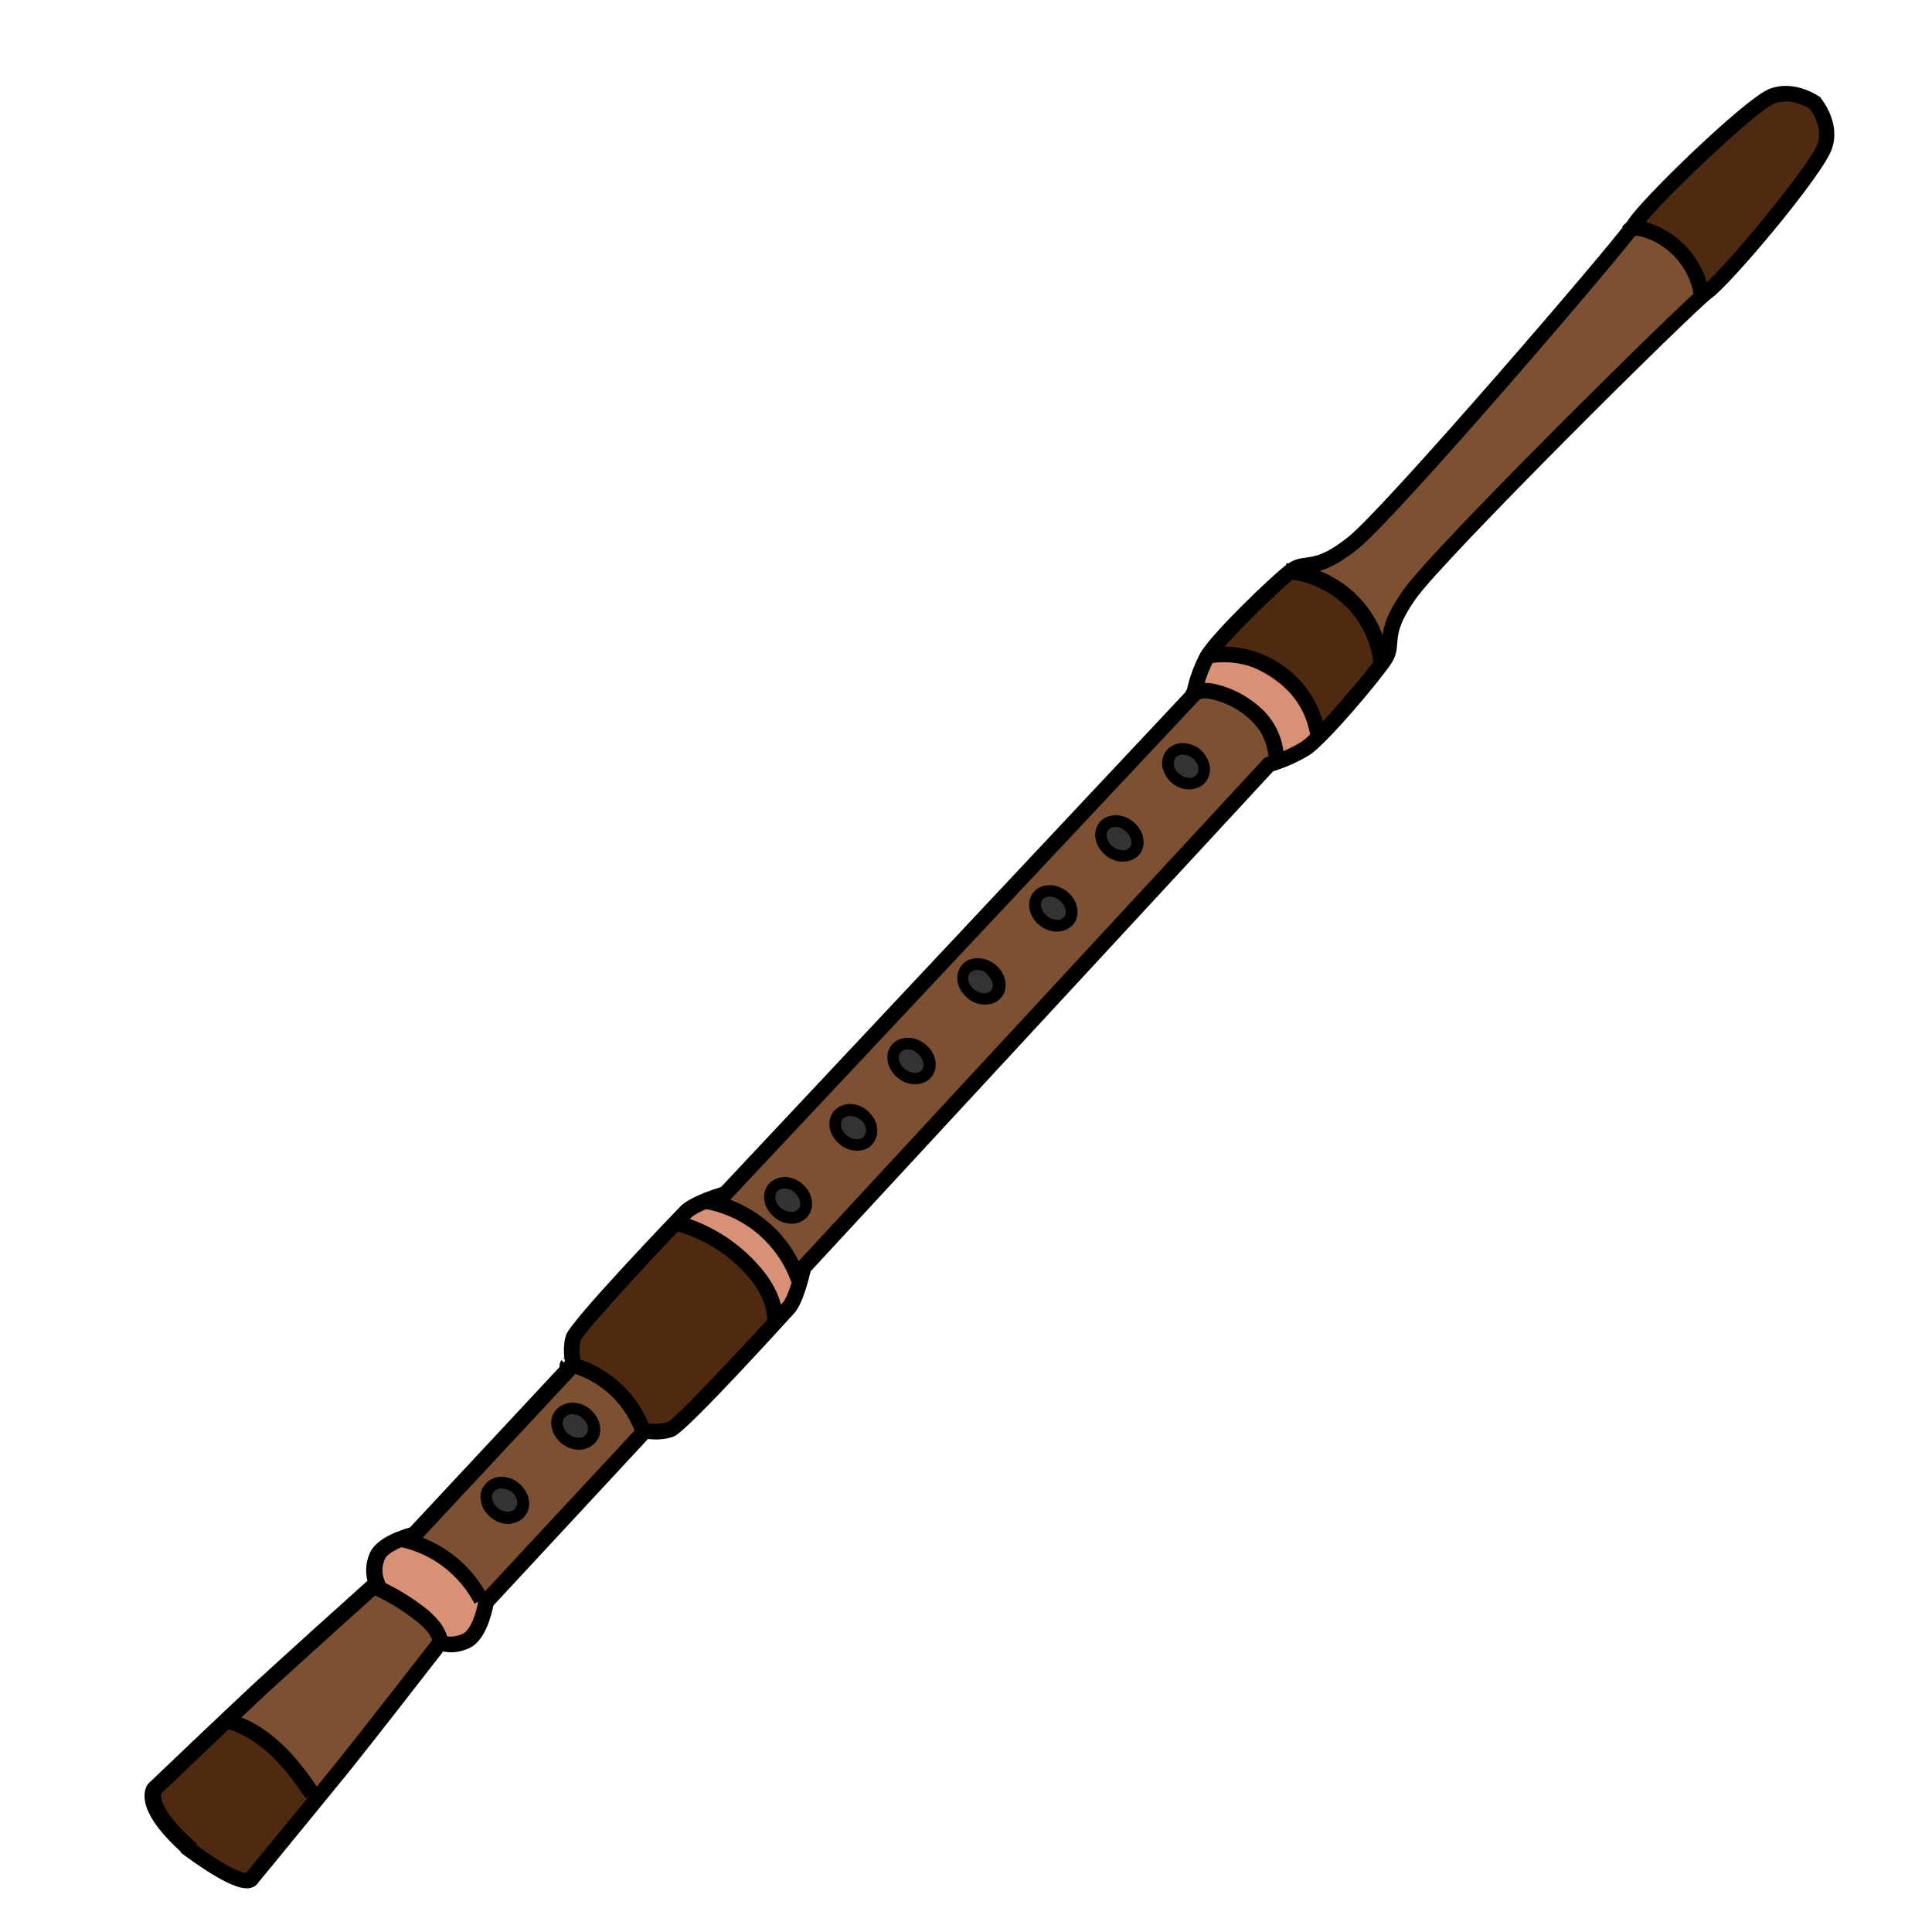 <?xml version="1.0" encoding="utf-8"?>
<!-- Generator: Adobe Illustrator 25.2.1, SVG Export Plug-In . SVG Version: 6.00 Build 0)  -->
<svg version="1.1" id="Layer_1" xmlns="http://www.w3.org/2000/svg" xmlns:xlink="http://www.w3.org/1999/xlink" x="0px" y="0px"
	 viewBox="0 0 500 500" style="enable-background:new 0 0 500 500;" xml:space="preserve">
<style type="text/css">
	.st0{fill:#7D5032;}
	.st1{fill:#4F2A11;}
	.st2{fill:#D99175;}
	.st3{fill:#333333;}
</style>
<path class="st0" d="M469.9,27l0.1-0.1l-0.3-0.2l-0.2-0.3l-0.1,0.1c-1.6-1-6.3-3.5-11-1.5c-5.8,2.4-32,27.7-35.4,33
	s-62.6,74.2-72.8,82.5s-12.1,4.4-16,7.3s-19.4,17.9-21.8,22.3c-1.6,3.1-2.7,6.3-3.4,9.7L187.6,309c0,0-7.8,2.2-10.2,4.6
	s-28.1,29.6-29.1,32.5s0,6.8,0,6.8l-41.2,44.1c0,0-8.2,1.9-9.7,5.8c-0.9,2.2-0.9,4.6,0,6.8c0,0-23.3,20.9-30.6,27.6
	s-26.7,25.3-26.7,25.3s-4.4,3.8,7.9,15l-0.1,0.1l1.4,1l0,0c15.1,11.2,15.9,7.3,15.9,7.3s17-20.7,23.3-28.4s25.5-32.5,25.5-32.5
	c2.2,0.7,4.7,0.6,6.8-0.5c3.8-1.7,5.1-10.1,5.1-10.1l41.1-44.2c0,0,3.9,0.7,6.8-0.5s28.1-28.7,30.4-31.3S208,328,208,328
	l120.4-130.1c3.3-0.9,6.5-2.3,9.4-4.1c4.2-2.7,18.1-19.3,20.7-23.4s-1.4-5.7,6.1-16.5s72-74.7,77.1-78.4s28.4-31.7,30.4-37.7
	C473.8,33.1,471,28.6,469.9,27z"/>
<path class="st1" d="M75.8,456.1c-5-4.3-11.2-7.7-17.5-10.7c-8.3,7.8-18.2,17.2-18.2,17.2s-4.4,3.8,7.9,15l-0.1,0.1l1.4,1l0,0
	c15.1,11.2,15.9,7.3,15.9,7.3s8.9-10.8,16.2-19.7C80.1,462.6,78.2,459.2,75.8,456.1z"/>
<path class="st2" d="M116.2,403.4c-2.1-1.4-4.2-2.8-6.4-4.1c-1.5-0.7-3.1-1.2-4.8-1.6c-2.6,0.9-6.6,2.6-7.6,5.2
	c-0.9,2.2-0.9,4.6,0,6.8l-1.3,1.1c7.1,3.1,13.3,8.1,17.9,14.3c2.2,0.7,4.6,0.5,6.7-0.5c3.6-1.6,5-9.3,5.1-10
	C123.2,410.4,120,406.6,116.2,403.4z"/>
<path class="st1" d="M205.4,323.8c-2.2-2.2-4.7-4.2-7.4-5.7c-4.9-2.8-10.1-5.2-15.3-7.4c-1.9,0.7-3.7,1.7-5.2,2.9
	c-2.4,2.4-28.1,29.6-29.1,32.5c-0.5,2.1-0.6,4.3-0.1,6.5c7.7,2.5,13.4,8.4,16.5,15.7c0.7,0.7,1.3,1.5,2,2.3l0.2-0.3
	c0,0,3.9,0.7,6.8-0.5s28.1-28.7,30.4-31.3c2-2.3,3.5-8.7,3.8-10.2C207.2,326.8,206.4,325.3,205.4,323.8z"/>
<path class="st2" d="M205.4,323.8c-2.2-2.2-4.7-4.2-7.4-5.7c-4.9-2.8-10.1-5.2-15.3-7.4c-1.9,0.7-3.7,1.7-5.2,2.9
	c-0.4,0.4-1.6,1.6-3.1,3.3c12.2,3.5,21.8,12.6,27.9,23.7c1-1,1.6-1.8,1.9-2.1c2-2.3,3.5-8.7,3.8-10.2
	C207.2,326.8,206.3,325.3,205.4,323.8z"/>
<path class="st1" d="M354.8,160.2c-1.1-2.2-2.5-4.3-4.1-6.2c-4.5-3.1-9.4-5.6-14.7-7.2c-0.7,0.2-1.3,0.6-1.9,1
	c-3.9,2.9-19.4,17.9-21.8,22.3c-1.4,2.6-2.4,5.4-3.1,8.2c0.5,0.2,1.1,0.5,1.5,0.7c2,0.8,3.9,1.5,5.9,2.4c3.2,1.4,6.1,3.1,8.2,6
	c2.1,3.1,3.7,6.5,4.5,10.2c3-0.9,5.8-2.2,8.5-3.8c4.2-2.7,18.1-19.3,20.7-23.4c0,0,0.1-0.1,0.1-0.2
	C357.6,166.9,356.3,163.5,354.8,160.2z"/>
<path class="st2" d="M312.8,169.3c-0.2,0.2-0.3,0.5-0.5,0.7c-1.4,2.6-2.4,5.4-3.1,8.2c0.5,0.2,1.1,0.5,1.5,0.7
	c2,0.8,3.9,1.5,5.9,2.4c3.2,1.4,6.1,3.1,8.2,6c2.1,3.1,3.7,6.5,4.5,10.2c3-0.9,5.8-2.2,8.5-3.8c0.5-0.4,1-0.8,1.5-1.2
	C339,179.2,326.1,171.4,312.8,169.3z"/>
<path class="st1" d="M469.9,27l0.1-0.1l-0.3-0.2l-0.2-0.3l-0.1,0.1c-1.6-1-6.3-3.5-11-1.5c-5.8,2.4-32,27.7-35.4,33l0,0
	c7.5,2.7,13.6,8.5,16.6,15.9c0.2,0.5,0.6,1.5,1,2.8c0.6-0.5,1-0.8,1.2-1c5.1-3.8,28.4-31.7,30.4-37.7C473.8,33.1,471,28.6,469.9,27z
	"/>
<g>
	<path d="M48,480.3c-7.1-6.2-10.6-11.4-10.6-15.5c0-2.2,1-3.3,1.4-3.6c0.5-0.5,19.5-18.6,26.7-25.3c6.4-5.9,25.1-22.8,29.6-26.8
		c-0.6-2.3-0.4-4.7,0.5-6.9c1.6-4.2,8.1-6.2,10.5-6.9l40.1-43c-0.3-1.5-0.5-4.4,0.3-6.8c1.2-3.8,29.3-33,29.6-33.3
		c2.4-2.4,8.5-4.4,10.5-5l120.5-128.4c0.7-3.4,1.9-6.6,3.5-9.7c2.7-4.9,18.5-20.1,22.4-23c1.9-1.4,3.5-1.6,5-1.8
		c2.2-0.3,5-0.6,11-5.4c9.7-7.8,68.9-76.6,72.4-82c3.5-5.5,29.9-31.1,36.3-33.8c6.8-2.8,13.3,2,13.6,2.2l-2.4,3.2c0,0-5-3.6-9.7-1.7
		c-5.1,2.1-31.1,27-34.5,32.2c-3.1,4.9-62.4,74.2-73.2,83c-6.9,5.5-10.4,6-13,6.3c-1.3,0.2-2.1,0.3-3.1,1
		c-3.8,2.9-19.1,17.7-21.3,21.7c-1.5,2.8-2.5,5.9-3.2,9.1l-0.1,0.6l-0.4,0.4L188.7,310.8l-0.5,0.2c-2.8,0.8-7.8,2.6-9.3,4.1
		c-3.5,3.5-27.3,28.8-28.6,31.8c-0.6,1.9-0.2,4.7,0.1,5.6l0.3,1.1l-0.7,0.8l-41.6,44.6l-0.6,0.1c-3,0.7-7.6,2.6-8.3,4.6
		c-0.7,1.8-0.7,3.6,0,5.3l0.5,1.3l-1,0.9c-0.2,0.2-23.3,20.9-30.5,27.6c-7.1,6.6-25.9,24.5-26.6,25.2c-0.6,0.9-0.2,5.1,9.1,13.2
		L48,480.3z M41.6,464L41.6,464L41.6,464z"/>
</g>
<g>
	<path d="M63.9,488.7c-2.4,0-7-1.7-17.2-9.3l2.4-3.2c10.2,7.7,13.7,8.5,14.6,8.5c1-1.2,17.2-20.9,23.2-28.4
		c6.2-7.6,25.2-32.2,25.4-32.4l0.9-1.1l1.3,0.4c1.8,0.6,3.6,0.4,5.3-0.4c2-0.9,3.6-5.7,4-8.6l0.1-0.6l42.3-45.5l1.1,0.2
		c0.9,0.2,3.8,0.4,5.7-0.4c2.8-1.6,26.4-27.1,29.6-30.8c1.4-1.6,2.8-6.7,3.4-9.6l0.1-0.5l0.4-0.4l120.8-130.5l0.6-0.2
		c3.1-0.9,6.1-2.2,8.9-3.9c3.8-2.5,17.5-18.8,20.1-22.7c0.7-1.1,0.7-1.8,0.8-3.1c0.1-2.6,0.3-6.2,5.4-13.4
		c8-11.4,72.9-75.4,77.6-78.9c5-3.7,27.9-31.4,29.7-36.7c1.6-4.8-2.3-9.5-2.4-9.5l3-2.6c0.2,0.3,5.5,6.4,3.1,13.4
		c-2.2,6.7-25.9,34.8-31.1,38.6c-5.1,3.8-69.5,67.7-76.7,78c-4.4,6.3-4.5,9.1-4.7,11.3c-0.1,1.5-0.2,3.1-1.4,5.1
		c-2.6,4.1-16.7,20.9-21.3,23.9c-3,1.8-6.1,3.2-9.4,4.2L209.8,329c-0.5,2-2,8.3-4.2,10.8c-0.3,0.3-27.5,30.4-31.1,31.9
		c-2.4,1-5.2,0.9-6.8,0.7l-40,43.1c-0.5,2.4-2.1,9.1-6.2,11c-2.1,1-4.5,1.4-6.8,0.9c-3.7,4.8-19.2,24.7-24.6,31.4
		c-5.9,7.2-21.3,26.1-23.1,28.2c-0.3,0.5-0.8,1.1-1.6,1.4C65,488.6,64.5,488.7,63.9,488.7z"/>
</g>
<g>
	
		<ellipse transform="matrix(0.617 -0.787 0.787 0.617 -166.323 279.273)" class="st3" cx="203.9" cy="310.6" rx="4.2" ry="5.1"/>
	<path d="M204.9,316.7c-1.5,0-3.1-0.5-4.4-1.6c-1.3-1.1-2.3-2.5-2.6-4c-0.4-1.7,0-3.3,0.9-4.5l0,0c1-1.2,2.4-1.9,4.1-2
		c1.6,0,3.2,0.5,4.5,1.6c2.9,2.2,3.6,6.1,1.7,8.5C208.1,316,206.5,316.7,204.9,316.7z M203,307.6C203,307.6,203,307.6,203,307.6
		c-0.8,0-1.5,0.3-1.9,0.8l0,0c-0.4,0.5-0.5,1.2-0.4,2c0.2,0.9,0.7,1.7,1.5,2.3c1.5,1.2,3.6,1.3,4.5,0.1c0.9-1.1,0.3-3.1-1.2-4.3
		C204.8,307.9,203.9,307.6,203,307.6z"/>
</g>
<g>
	
		<ellipse transform="matrix(0.617 -0.787 0.787 0.617 -145.029 285.434)" class="st3" cx="220.9" cy="291.8" rx="4.2" ry="5.1"/>
	<path d="M221.8,297.8c-1.5,0-3.1-0.5-4.4-1.6c-1.3-1.1-2.3-2.5-2.6-4c-0.4-1.7,0-3.3,0.9-4.5c1-1.2,2.4-1.9,4.1-2
		c1.6,0,3.2,0.5,4.5,1.6c1.3,1.1,2.3,2.5,2.6,4c0.4,1.7,0,3.3-0.9,4.5C225.1,297.2,223.5,297.8,221.8,297.8z M220,288.8
		C220,288.8,219.9,288.8,220,288.8c-0.8,0-1.5,0.3-1.9,0.8l0,0c-0.4,0.5-0.5,1.2-0.4,2c0.2,0.9,0.7,1.7,1.5,2.3
		c1.5,1.2,3.6,1.3,4.5,0.1c0.4-0.5,0.5-1.2,0.4-2c-0.2-0.9-0.7-1.7-1.5-2.3C221.8,289.1,220.9,288.8,220,288.8z"/>
</g>
<g>
	<g>
		
			<ellipse transform="matrix(0.619 -0.785 0.785 0.619 -125.828 289.781)" class="st3" cx="235.9" cy="274.6" rx="4.1" ry="5.1"/>
	</g>
	<path d="M236.8,280.6c-1.5,0-3.1-0.5-4.4-1.6c-2.9-2.3-3.6-6.1-1.7-8.5c1.9-2.4,5.8-2.6,8.7-0.3c2.9,2.2,3.6,6.1,1.7,8.5
		C240,280,238.5,280.6,236.8,280.6z M234.9,271.6c-0.8,0-1.4,0.3-1.9,0.8c-0.9,1.1-0.3,3.1,1.2,4.3c1.5,1.2,3.6,1.3,4.4,0.2
		c0.9-1.1,0.3-3.1-1.2-4.3C236.7,271.9,235.8,271.6,234.9,271.6z"/>
</g>
<g>
	<g>
		
			<ellipse transform="matrix(0.619 -0.785 0.785 0.619 -102.749 296.142)" class="st3" cx="253.9" cy="254" rx="4.1" ry="5.1"/>
	</g>
	<path d="M254.9,260c-1.5,0-3.1-0.5-4.4-1.6c-1.3-1.1-2.3-2.5-2.6-4c-0.4-1.7,0-3.2,0.9-4.5l0,0c1.9-2.4,5.8-2.6,8.7-0.3
		c2.9,2.2,3.6,6.1,1.7,8.5C258.1,259.4,256.5,260,254.9,260z M252.9,251c-0.8,0-1.4,0.3-1.9,0.8l0,0c-0.4,0.5-0.5,1.2-0.4,2
		c0.2,0.9,0.8,1.7,1.5,2.3c1.5,1.2,3.6,1.3,4.4,0.2c0.9-1.1,0.3-3.1-1.2-4.3C254.7,251.3,253.8,251,252.9,251z"/>
</g>
<g>
	<g>
		<ellipse transform="matrix(0.619 -0.785 0.785 0.619 -80.766 303.542)" class="st3" cx="272.6" cy="235" rx="4.1" ry="5.1"/>
	</g>
	<path d="M273.5,241.1c-1.5,0-3.1-0.5-4.4-1.6c-2.9-2.2-3.6-6.1-1.7-8.5v0c1.9-2.4,5.8-2.6,8.7-0.3c2.9,2.2,3.6,6.1,1.7,8.5
		C276.8,240.4,275.2,241.1,273.5,241.1z M269.8,232.8c-0.9,1.1-0.3,3.1,1.2,4.3c1.5,1.2,3.6,1.3,4.4,0.2c0.9-1.1,0.3-3.1-1.2-4.3
		C272.7,231.8,270.7,231.7,269.8,232.8L269.8,232.8z"/>
</g>
<g>
	<g>
		
			<ellipse transform="matrix(0.619 -0.785 0.785 0.619 -60.125 310.105)" class="st3" cx="289.6" cy="217" rx="4.1" ry="5.1"/>
	</g>
	<path d="M290.6,223c-1.5,0-3.1-0.5-4.4-1.6c-2.9-2.3-3.6-6.1-1.7-8.5l0,0c1.9-2.4,5.8-2.6,8.7-0.3c2.9,2.3,3.6,6.1,1.7,8.5
		C293.8,222.4,292.2,223,290.6,223z M288.7,214c-0.8,0-1.4,0.3-1.9,0.8l0,0c-0.9,1.1-0.3,3.1,1.2,4.3c1.5,1.2,3.6,1.3,4.4,0.2
		c0.9-1.1,0.3-3.1-1.2-4.3C290.4,214.3,289.5,214,288.7,214z"/>
</g>
<g>
	<g>
		
			<ellipse transform="matrix(0.616 -0.788 0.788 0.616 -38.378 317.853)" class="st3" cx="306.9" cy="198.3" rx="4.2" ry="5"/>
	</g>
	<path d="M307.8,204.3c-1.5,0-3-0.5-4.3-1.5c-1.3-1-2.2-2.5-2.6-4c-0.4-1.6,0-3.2,0.9-4.5c1-1.2,2.4-1.9,4.1-2
		c1.6,0,3.2,0.5,4.5,1.5c1.3,1,2.2,2.5,2.6,4c0.4,1.6,0,3.2-0.9,4.5c-1,1.2-2.4,1.9-4.1,2C307.9,204.3,307.8,204.3,307.8,204.3z
		 M306.1,195.3c0,0-0.1,0-0.1,0c-0.8,0-1.4,0.3-1.8,0.8v0c-0.4,0.5-0.5,1.2-0.4,2c0.2,0.9,0.7,1.7,1.5,2.3s1.7,0.9,2.6,0.9
		c0.8,0,1.4-0.3,1.8-0.8c0.4-0.5,0.5-1.2,0.4-2c-0.2-0.9-0.7-1.7-1.5-2.3C307.8,195.6,307,195.3,306.1,195.3z"/>
</g>
<g>
	<g>
		
			<ellipse transform="matrix(0.62 -0.784 0.784 0.62 -254.957 249.918)" class="st3" cx="130.7" cy="388.3" rx="4.2" ry="5.1"/>
	</g>
	<path d="M131.5,394.4c-1.5,0-3.1-0.6-4.4-1.6c-1.3-1.1-2.3-2.5-2.6-4.1c-0.4-1.7,0-3.3,1-4.5c2-2.5,5.9-2.7,8.7-0.4
		c1.3,1.1,2.3,2.5,2.6,4.1c0.4,1.7,0,3.3-1,4.5c-1,1.2-2.5,1.9-4.2,2C131.6,394.4,131.6,394.4,131.5,394.4z M129.8,385.2
		c-0.8,0-1.5,0.3-2,0.8c-0.4,0.5-0.6,1.3-0.4,2c0.2,0.9,0.7,1.7,1.5,2.3c0.8,0.6,1.7,1,2.6,0.9c0.8,0,1.5-0.3,1.9-0.9
		c0.4-0.5,0.6-1.3,0.4-2c-0.2-0.9-0.7-1.7-1.5-2.3C131.6,385.5,130.7,385.2,129.8,385.2z"/>
</g>
<g>
	<g>
		
			<ellipse transform="matrix(0.62 -0.784 0.784 0.62 -232.935 257.04)" class="st3" cx="149" cy="369.1" rx="4.2" ry="5.1"/>
	</g>
	<path d="M149.8,375.2c-1.5,0-3.1-0.6-4.4-1.6c-1.3-1.1-2.3-2.5-2.6-4.1c-0.4-1.7,0-3.3,1-4.5c1-1.2,2.5-1.9,4.2-2
		c1.6,0,3.2,0.5,4.6,1.6c1.3,1.1,2.3,2.5,2.6,4.1c0.4,1.7,0,3.3-1,4.5c-1,1.2-2.5,1.9-4.2,2C149.9,375.1,149.9,375.2,149.8,375.2z
		 M148.1,366C148.1,366,148.1,366,148.1,366c-0.9,0-1.5,0.3-2,0.9v0c-0.4,0.5-0.6,1.3-0.4,2c0.2,0.9,0.7,1.7,1.5,2.3
		c0.8,0.6,1.7,0.9,2.6,0.9c0.8,0,1.5-0.3,1.9-0.9c0.4-0.5,0.6-1.3,0.4-2c-0.2-0.9-0.7-1.7-1.5-2.3C149.9,366.3,149,366,148.1,366z"
		/>
</g>
<g>
	<path d="M79.1,465.4c-4.4-6.6-11.3-15.8-21.2-18.2l0.9-3.9c11.3,2.7,18.9,12.6,23.7,19.8L79.1,465.4z"/>
</g>
<g>
	<path d="M116,425.8l-4-0.1c0.1-1.8-1.2-3.6-3.8-5.8c-3.6-2.9-7.6-5.4-11.8-7.3l1.6-3.7c4.6,2,8.9,4.7,12.8,7.8
		C113,418.7,116.1,421.7,116,425.8z"/>
</g>
<g>
	<path d="M122.8,415c-3.9-7.4-10.8-12.8-19-14.6l0.9-3.9c9.3,2.1,17.2,8.2,21.6,16.7L122.8,415z"/>
</g>
<g>
	<path d="M164.8,371.9c-2.5-8.1-9-14.4-17.1-16.7c-0.7,0.4-1.5,0.2-2-0.1c-0.9-0.6-1.1-1.6-0.7-2.6c0.5-1.1,1.6-1.7,2.7-1.4
		c9.9,2.4,17.9,9.9,21,19.6L164.8,371.9z M146.7,355C146.7,355,146.7,355,146.7,355C146.7,355,146.7,355,146.7,355z M146.7,351.4
		c-0.6,0-1.1,0.2-1.4,0.6l2.8,2.6c0.2-0.1,0.3-0.3,0.4-0.5c0.3-0.7,0.1-1.8-0.8-2.3C147.5,351.5,147.1,351.4,146.7,351.4z"/>
</g>
<g>
	<path d="M204.8,331.8c-3.7-10.2-12.6-17.5-23.3-19.1l0.6-4c12.1,1.8,22.3,10.1,26.4,21.7L204.8,331.8z"/>
</g>
<g>
	<path d="M202.5,342.4l-4-0.3c0.3-4.8-2.7-9.3-5.3-12.2c-5.2-5.8-12-9.8-19.6-11.7l0.9-3.9c8.4,2,15.8,6.5,21.6,12.9
		C200.7,332.3,202.9,337.5,202.5,342.4z"/>
</g>
<g>
	<path d="M328.3,196.3c-0.2-3.7-1.7-7.1-4.4-9.7c-2.7-2.7-6.1-4.6-9.8-5.5c-2.1-0.6-3.6-0.4-4.2,0.3l-3.1-2.5
		c1.7-2.1,4.6-2.7,8.4-1.7c4.3,1.1,8.4,3.4,11.6,6.5c3.4,3.3,5.3,7.7,5.5,12.4L328.3,196.3z"/>
</g>
<g>
	<path d="M339.1,190.3c-2-12-13.4-20.4-25.5-18.7l-0.6-4c14.2-2,27.7,7.9,30,22L339.1,190.3z"/>
</g>
<g>
	<path d="M355.5,172.2c-1.1-12.1-10.8-21.5-22.9-22.4l0.3-4c14.1,1,25.3,11.9,26.6,26L355.5,172.2z"/>
</g>
<g>
	<path d="M438.3,76.2c-1.2-7.2-6.6-13.1-13.6-15c-1.1-0.3-1.7-0.1-1.7-0.1l-3.2-2.4c1.2-1.6,3.3-2.1,6-1.3c8.5,2.4,15,9.5,16.5,18.2
		L438.3,76.2z"/>
</g>
</svg>
